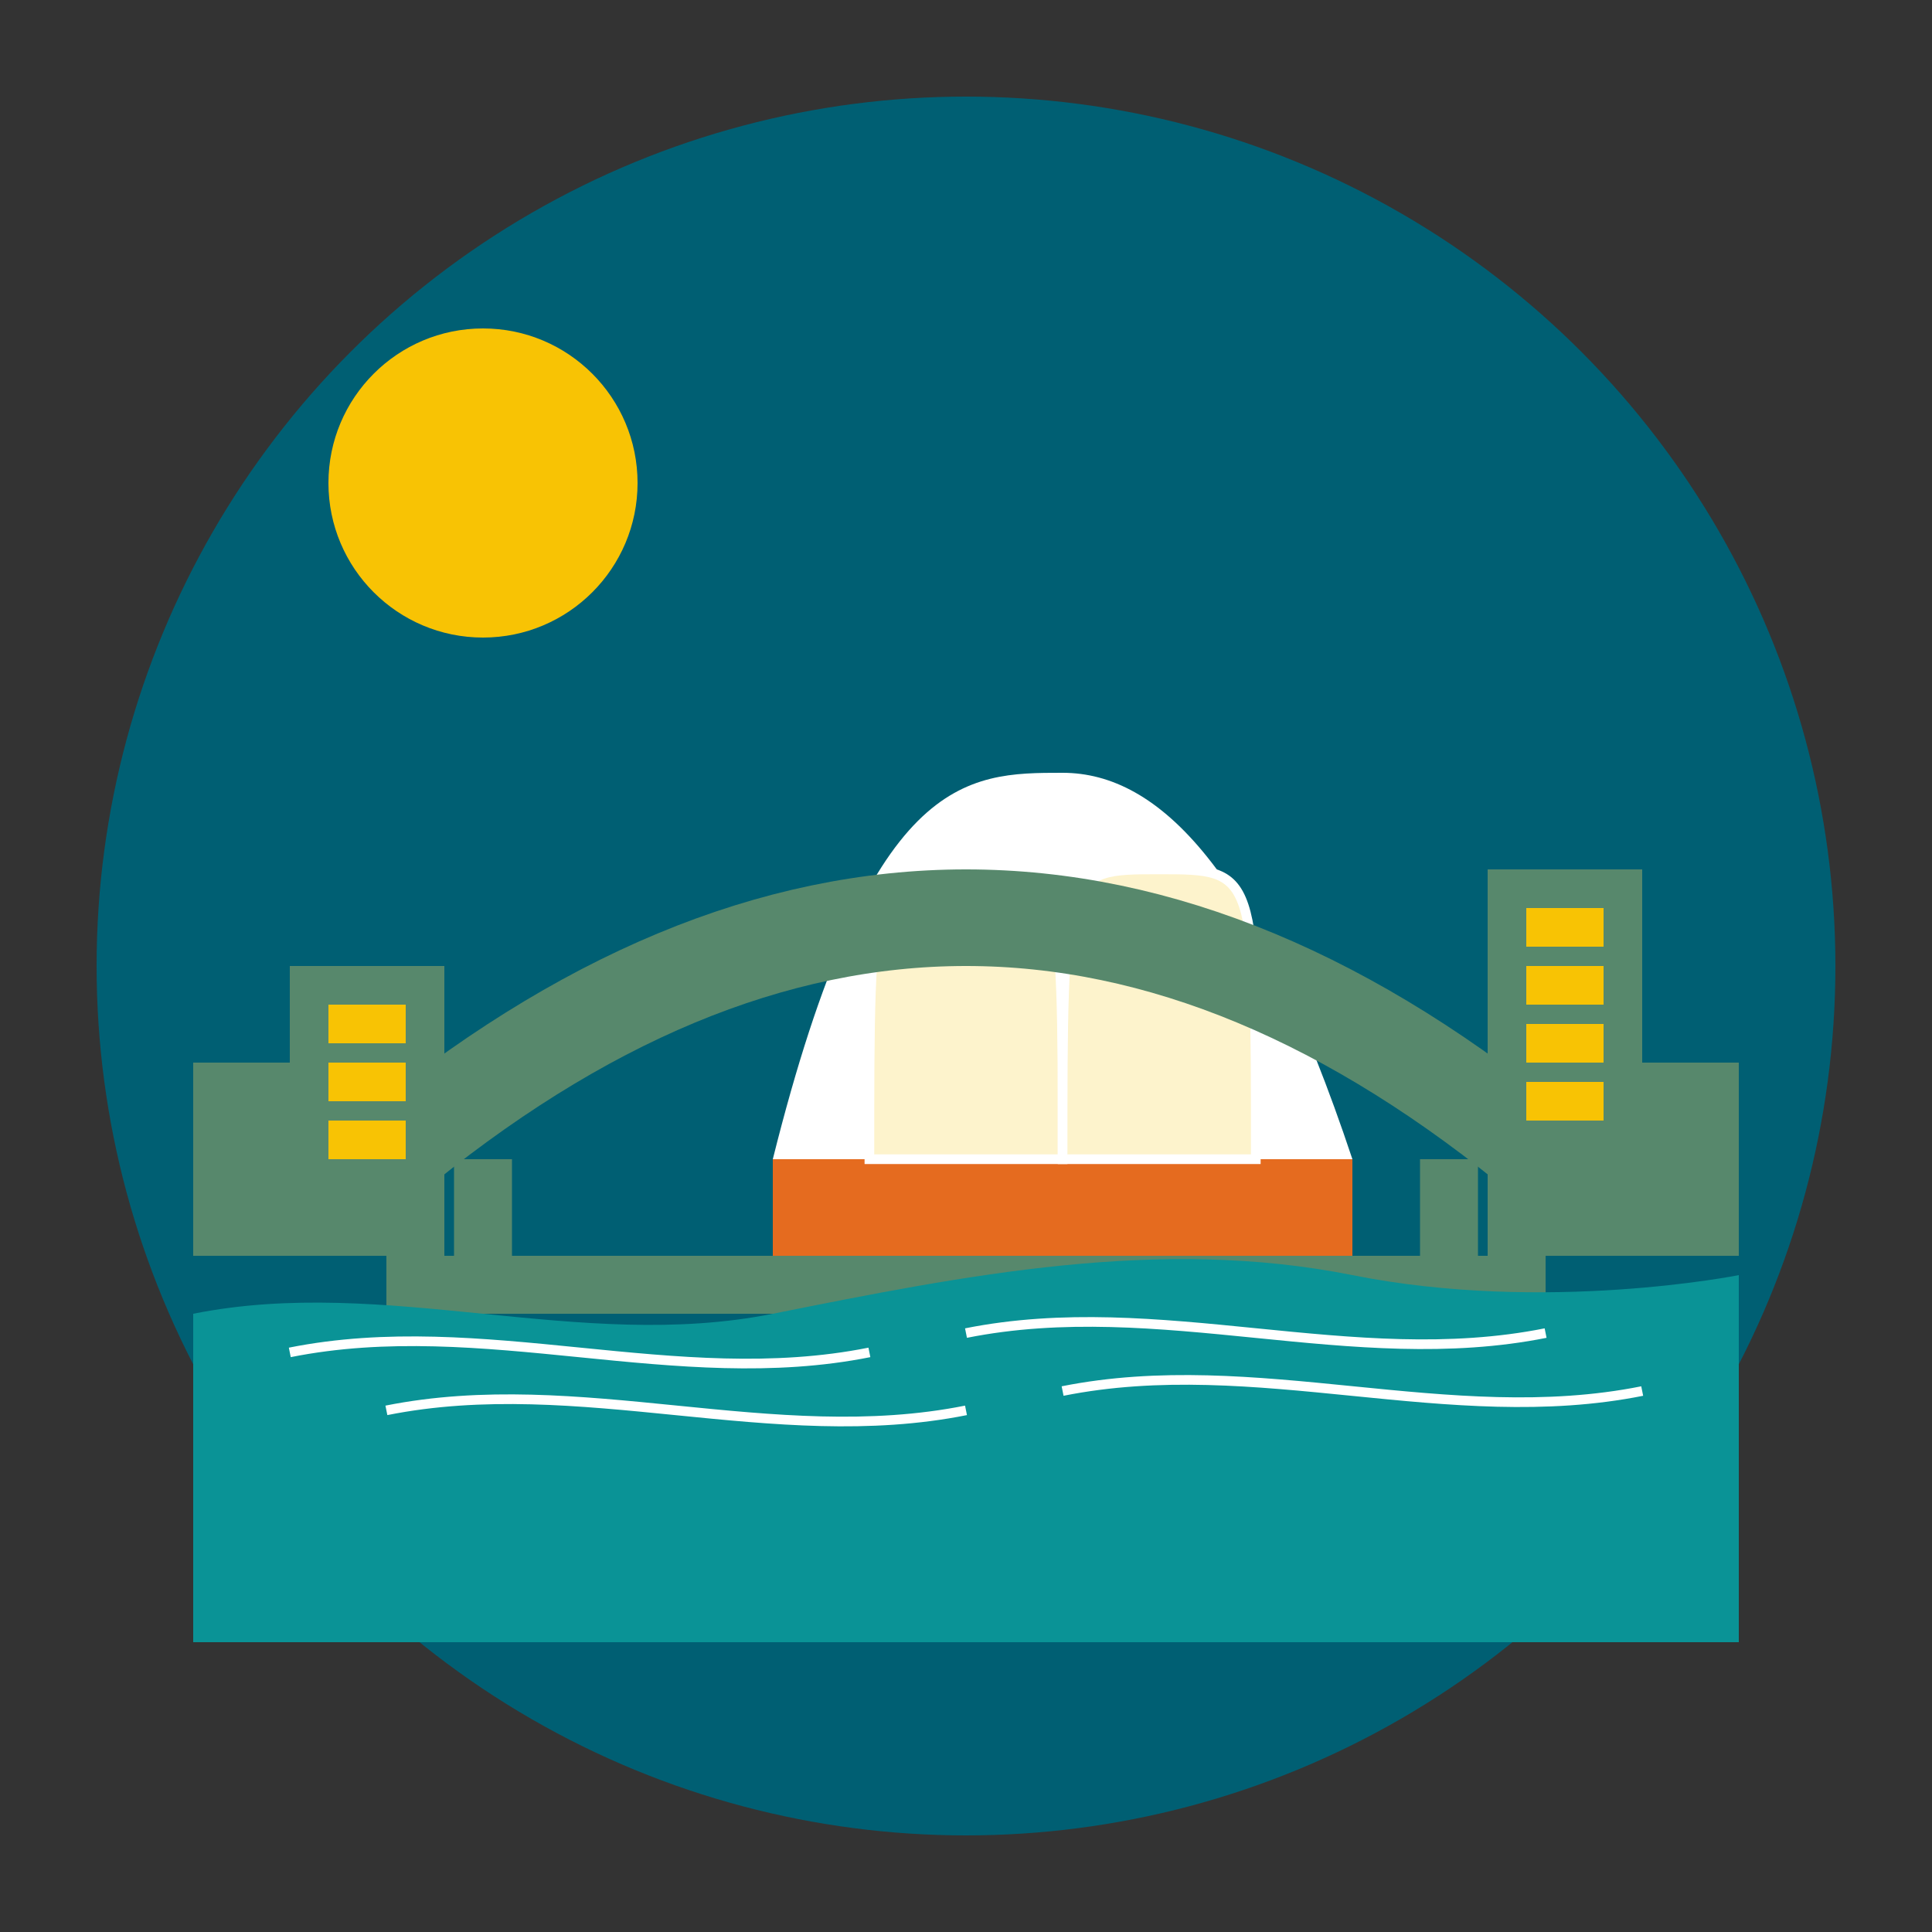 <svg xmlns="http://www.w3.org/2000/svg" viewBox="0 0 100 100">
  <rect x="0" y="0" width="100" height="100" fill="#333333" stroke="none"/>
  <!-- Background Circle -->
  <circle cx="50" cy="50" r="45" fill="#005f73" />
  
  <!-- Sydney Opera House (Simplified) -->
  <path d="M40,60 C45,40 50,40 55,40 C60,40 65,45 70,60 Z" fill="#ffffff" />
  <path d="M40,60 L40,65 L70,65 L70,60 Z" fill="#e56b1f" />
  <path d="M45,60 C45,45 45,45 50,45 C55,45 55,45 55,60 Z" fill="#f8c304" fill-opacity="0.2" stroke="#ffffff" stroke-width="0.5" />
  <path d="M55,60 C55,45 55,45 60,45 C65,45 65,45 65,60 Z" fill="#f8c304" fill-opacity="0.2" stroke="#ffffff" stroke-width="0.5" />
  
  <!-- Sydney Harbour Bridge (Simplified) -->
  <path d="M20,60 Q50,35 80,60" stroke="#57886c" stroke-width="5" fill="none" />
  <line x1="25" y1="60" x2="25" y2="65" stroke="#57886c" stroke-width="3" />
  <line x1="75" y1="60" x2="75" y2="65" stroke="#57886c" stroke-width="3" />
  <rect x="20" y="65" width="60" height="3" fill="#57886c" />
  
  <!-- City Buildings -->
  <rect x="15" y="50" width="8" height="15" fill="#57886c" />
  <rect x="77" y="45" width="8" height="20" fill="#57886c" />
  <rect x="85" y="55" width="5" height="10" fill="#57886c" />
  <rect x="10" y="55" width="5" height="10" fill="#57886c" />
  
  <!-- Building Windows -->
  <rect x="17" y="52" width="2" height="2" fill="#f8c304" />
  <rect x="19" y="52" width="2" height="2" fill="#f8c304" />
  <rect x="17" y="55" width="2" height="2" fill="#f8c304" />
  <rect x="19" y="55" width="2" height="2" fill="#f8c304" />
  <rect x="17" y="58" width="2" height="2" fill="#f8c304" />
  <rect x="19" y="58" width="2" height="2" fill="#f8c304" />
  
  <rect x="79" y="47" width="2" height="2" fill="#f8c304" />
  <rect x="81" y="47" width="2" height="2" fill="#f8c304" />
  <rect x="79" y="50" width="2" height="2" fill="#f8c304" />
  <rect x="81" y="50" width="2" height="2" fill="#f8c304" />
  <rect x="79" y="53" width="2" height="2" fill="#f8c304" />
  <rect x="81" y="53" width="2" height="2" fill="#f8c304" />
  <rect x="79" y="56" width="2" height="2" fill="#f8c304" />
  <rect x="81" y="56" width="2" height="2" fill="#f8c304" />
  
  <!-- Water -->
  <path d="M10,68 C20,66 30,70 40,68 C50,66 60,64 70,66 C80,68 90,66 90,66 L90,85 L10,85 Z" fill="#0a9396" />
  <path d="M15,70 C25,68 35,72 45,70" stroke="#ffffff" stroke-width="0.5" fill="none" />
  <path d="M50,69 C60,67 70,71 80,69" stroke="#ffffff" stroke-width="0.5" fill="none" />
  <path d="M20,73 C30,71 40,75 50,73" stroke="#ffffff" stroke-width="0.5" fill="none" />
  <path d="M55,72 C65,70 75,74 85,72" stroke="#ffffff" stroke-width="0.5" fill="none" />
  
  <!-- Sun/Moon -->
  <circle cx="25" cy="25" r="8" fill="#f8c304" />
</svg>
